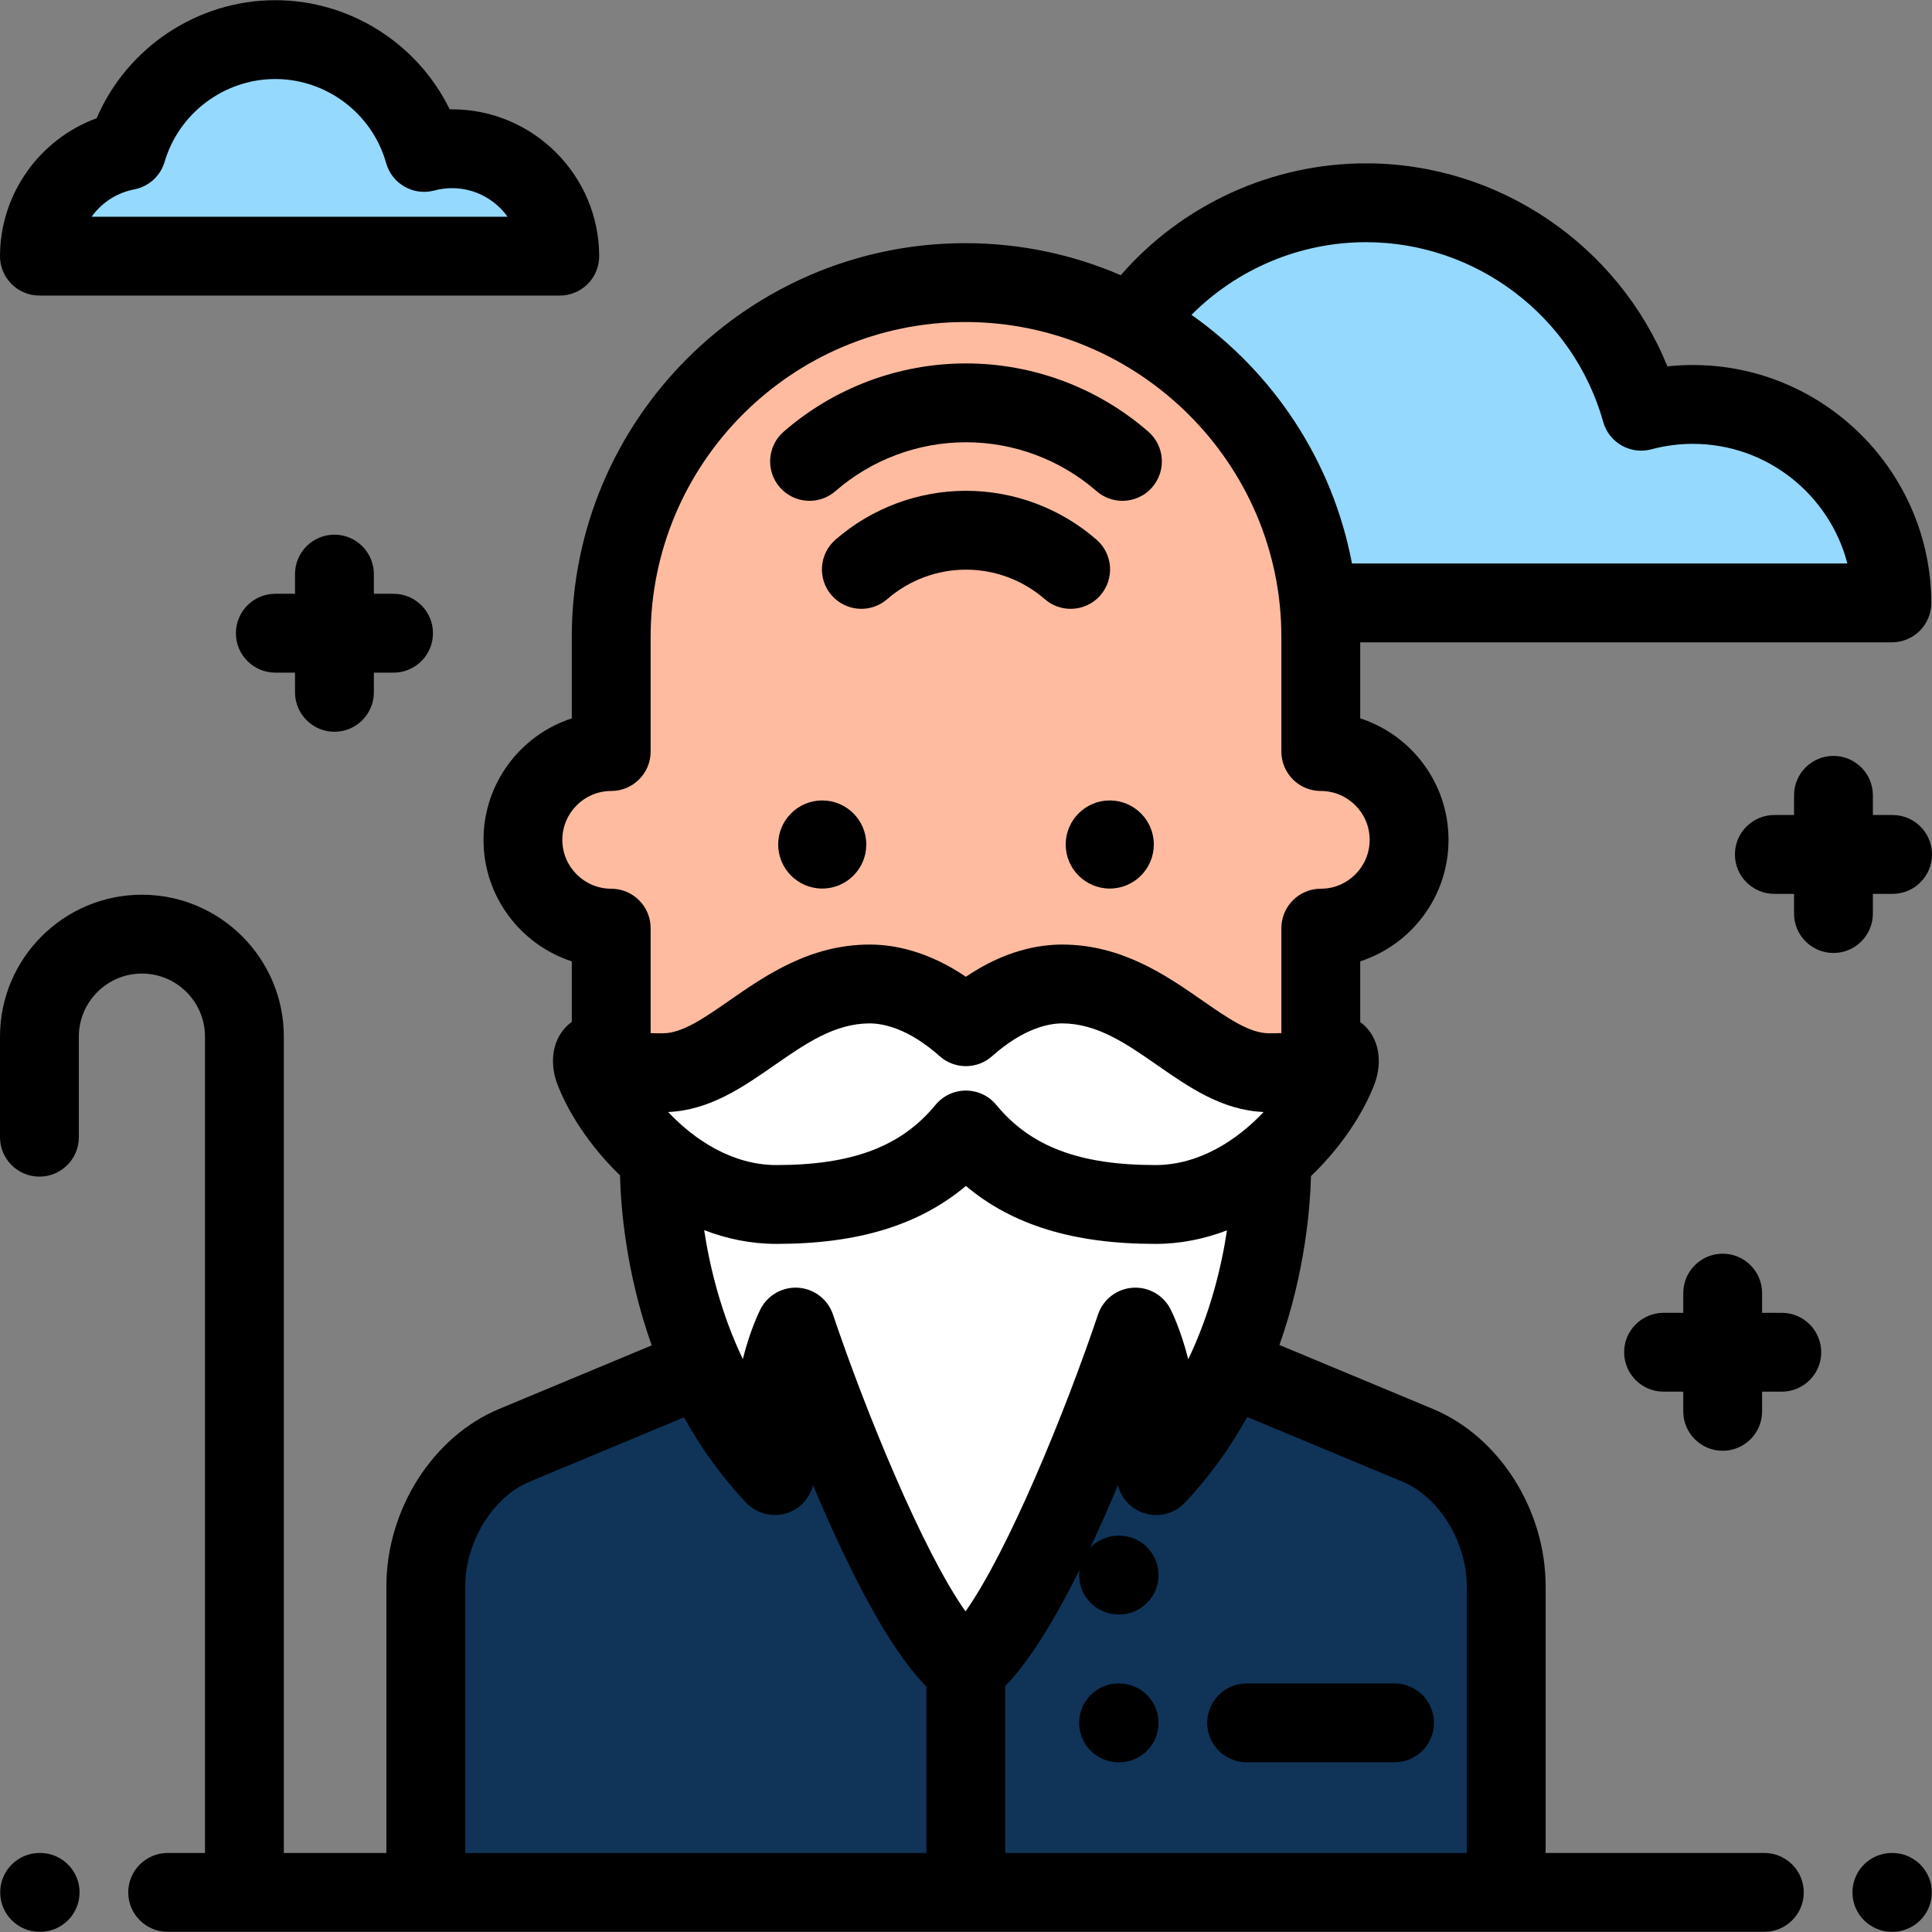 <?xml version="1.0" encoding="iso-8859-1"?>
<!-- Uploaded to: SVG Repo, www.svgrepo.com, Generator: SVG Repo Mixer Tools -->
<svg height="800px" width="800px" version="1.1" id="Layer_1" xmlns="http://www.w3.org/2000/svg" xmlns:xlink="http://www.w3.org/1999/xlink" 
	 viewBox="0 0 512 512" xml:space="preserve">
<rect x="0" y="0" width="512" height="512" fill="#808080" stroke="none"/>
<g>
	<path style="fill:#95D9FF;" d="M362.01,53.737c34.725,0,63.972,23.378,72.912,55.247c4.368-1.171,8.956-1.806,13.694-1.806
		c29.083,0,52.666,23.536,52.747,52.6H246.547c0.073-25.662,18.469-47.002,42.794-51.648
		C298.561,76.698,327.596,53.737,362.01,53.737z"/>
	<path style="fill:#95D9FF;" d="M72.932,10.498c18.792,0,34.619,12.651,39.458,29.898c2.364-0.634,4.847-0.977,7.411-0.977
		c15.738,0,28.501,12.737,28.545,28.466H10.447c0.04-13.887,9.996-25.436,23.159-27.951C38.595,22.924,54.308,10.498,72.932,10.498z
		"/>
</g>
<g>
	<path style="fill:#FEBBA0;" d="M161.978,199.169v-30.44c0-51.825,42.013-93.838,93.838-93.838
		c51.826,0,93.838,42.013,93.838,93.838h0.368v30.44c12.924,0,23.401,10.477,23.401,23.401c0,12.924-10.477,23.401-23.401,23.401
		v17.47c-1.126,14.733-8.31,27.85-19.19,35.035l-56.569,32.339c-11.359,7.502-25.171,7.502-36.53,0l-56.399-32.339
		c-10.878-7.184-18.231-20.301-19.358-35.035v-17.47c-12.924,0-23.401-10.477-23.401-23.401
		C138.577,209.646,149.054,199.169,161.978,199.169z"/>
	<path style="fill:#FEBBA0;" d="M298.106,319.113v20.351c0,6.799,4.088,12.931,10.364,15.547l67.234,28.013
		c14.205,5.919,23.456,22.005,23.456,37.394v81.084H112.838v-81.084c0-15.387,9.253-31.475,23.456-37.394l67.234-28.013
		c6.276-2.615,10.364-8.748,10.364-15.547v-20.351H298.106z"/>
</g>
<path style="fill:#103358;" d="M136.294,383.025l67.234-28.013c1.989-0.828,3.757-2.013,5.245-3.458l47.128,22.484l47.227-22.583
	c1.51,1.489,3.307,2.71,5.342,3.557l67.234,28.013c14.205,5.919,23.456,22.005,23.456,37.394v81.084H112.838v-81.084
	C112.838,405.03,122.092,388.942,136.294,383.025z"/>
<g>
	<path style="fill:#FFFFFF;" d="M161.896,280.425c4.573,3.171,6.089,3.855,13.767,3.855c18.028,0,31.256-23.517,54.82-23.517
		c6.554,0,15.601,2.528,25.486,11.331c9.885-8.803,18.932-11.331,25.486-11.331c23.564,0,36.793,23.517,54.82,23.517
		c7.677,0,9.194-0.684,13.767-3.855c5.023-3.483,5.406,0.083,4.56,2.822c-4.895,13.291-23.263,35.952-48.428,35.952
		c-23.212,0-39.018-6.122-50.207-19.74c-11.189,13.619-26.995,19.74-50.207,19.74c-25.164,0-43.532-22.662-48.428-35.952
		C156.49,280.507,156.874,276.942,161.896,280.425z"/>
	<path style="fill:#FFFFFF;" d="M255.789,442.145c-19.076-13.538-44.944-90.459-44.944-90.459s-8.593,16.615-5.516,39.368
		c-32.614-34.476-30.585-83.999-30.585-83.999l81.202-7.596l81.046,7.596c0,0,2.029,49.525-30.585,83.999
		c3.077-22.753-5.516-39.368-5.516-39.368s-25.868,76.92-44.944,90.459"/>
</g>
<path d="M148.346,78.331H10.447c-2.776,0-5.438-1.105-7.397-3.07C1.09,73.295-0.008,70.63,0,67.855
	c0.047-16.511,10.507-31.002,25.612-36.517C33.599,12.654,52.277,0.051,72.933,0.051c19.844,0,37.749,11.529,46.243,28.926
	c0.208-0.003,0.416-0.005,0.626-0.005c21.439,0,38.931,17.442,38.992,38.882c0.008,2.776-1.09,5.441-3.049,7.406
	C153.784,77.227,151.122,78.331,148.346,78.331z M24.275,57.437H134.51c-3.29-4.581-8.662-7.572-14.709-7.572
	c-1.587,0-3.17,0.209-4.706,0.621c-5.528,1.48-11.217-1.759-12.763-7.269c-3.679-13.114-15.77-22.273-29.4-22.273
	c-13.466,0-25.514,9.018-29.302,21.929c-1.103,3.759-4.215,6.586-8.064,7.32C30.884,51.089,26.904,53.765,24.275,57.437z
	 M33.606,39.933h0.01H33.606z"/>
<path d="M296.576,467.027h-0.137c-5.769,0-10.447-4.677-10.447-10.447c0-5.77,4.678-10.447,10.447-10.447h0.137
	c5.769,0,10.447,4.677,10.447,10.447C307.023,462.35,302.345,467.027,296.576,467.027z"/>
<path d="M369.567,467.026h-39.195c-5.769,0-10.447-4.677-10.447-10.447s4.678-10.447,10.447-10.447h39.195
	c5.769,0,10.447,4.677,10.447,10.447S375.336,467.026,369.567,467.026z"/>
<path d="M296.576,427.851h-0.137c-5.769,0-10.447-4.677-10.447-10.447c0-5.77,4.678-10.447,10.447-10.447h0.137
	c5.769,0,10.447,4.677,10.447,10.447C307.023,423.174,302.345,427.851,296.576,427.851z"/>
<path d="M501.502,511.949h-0.137c-5.769,0-10.447-4.677-10.447-10.447c0-5.77,4.678-10.447,10.447-10.447h0.137
	c5.769,0,10.447,4.677,10.447,10.447C511.949,507.272,507.271,511.949,501.502,511.949z"/>
<path d="M10.635,511.948h-0.137c-5.769,0-10.447-4.677-10.447-10.447s4.678-10.447,10.447-10.447h0.137
	c5.769,0,10.447,4.677,10.447,10.447S16.404,511.948,10.635,511.948z"/>
<path d="M217.9,235.477c-6.438,0-11.676-5.238-11.676-11.676c0-6.439,5.238-11.678,11.676-11.678s11.678,5.238,11.678,11.678
	C229.578,230.239,224.339,235.477,217.9,235.477z"/>
<path d="M294.1,235.477c-6.438,0-11.678-5.238-11.678-11.676c0-6.439,5.239-11.678,11.678-11.678s11.676,5.238,11.676,11.678
	C305.775,230.239,300.538,235.477,294.1,235.477z"/>
<path d="M297.456,132.727c-2.432,0-4.876-0.844-6.854-2.567c-9.6-8.354-21.889-12.955-34.603-12.955
	c-12.714,0-25.004,4.601-34.603,12.955c-4.351,3.787-10.951,3.329-14.737-1.023c-3.788-4.352-3.33-10.951,1.023-14.738
	c13.402-11.665,30.563-18.088,48.319-18.088s34.917,6.424,48.319,18.088c4.352,3.787,4.81,10.386,1.023,14.738
	C303.276,131.512,300.373,132.727,297.456,132.727z"/>
<path d="M283.731,161.348c-2.432,0-4.876-0.844-6.854-2.567c-5.793-5.041-13.208-7.816-20.877-7.816
	c-7.669,0-15.084,2.776-20.877,7.816c-4.351,3.788-10.951,3.33-14.738-1.023c-3.787-4.352-3.329-10.95,1.023-14.738
	c9.597-8.351,21.881-12.95,34.593-12.95c12.712,0,24.997,4.599,34.593,12.95c4.352,3.787,4.81,10.386,1.023,14.738
	C289.55,160.133,286.648,161.348,283.731,161.348z"/>
<path d="M448.617,96.732c-2.252,0-4.502,0.12-6.738,0.36c-13.036-32.104-44.627-53.803-79.867-53.803
	c-25.023,0-48.723,10.944-65.004,29.642c-12.643-5.457-26.569-8.488-41.19-8.488c-57.503,0-104.285,46.782-104.285,104.285v21.643
	c-13.566,4.413-23.4,17.179-23.4,32.198c0,15.02,9.834,27.786,23.4,32.198v16.03c-0.007,0.005-0.016,0.01-0.022,0.016
	c-4.501,3.294-6.092,9.239-4.155,15.515c0.054,0.178,0.114,0.354,0.179,0.529c2.843,7.718,8.678,16.803,16.769,24.613
	c0.204,8.206,1.524,25.718,8.406,45.065l-40.432,16.847c-17.596,7.332-29.884,26.674-29.884,47.036v70.637H75.218V274.719
	c0-20.737-16.871-37.609-37.609-37.609S0,253.981,0,274.719v26.652c0,5.77,4.678,10.447,10.447,10.447s10.447-4.677,10.447-10.447
	v-26.652c0-9.216,7.499-16.715,16.715-16.715s16.715,7.498,16.715,16.715v216.336h-9.892c-5.769,0-10.447,4.677-10.447,10.447
	c0,5.77,4.678,10.447,10.447,10.447h423.136c5.769,0,10.447-4.677,10.447-10.447c0-5.77-4.678-10.447-10.447-10.447h-57.959v-70.637
	c0-20.364-12.29-39.705-29.884-47.037l-40.662-16.943c6.797-19.153,8.147-36.489,8.367-44.763
	c8.201-7.855,14.112-17.033,16.98-24.818c0.065-0.177,0.124-0.354,0.18-0.534c1.93-6.256,0.35-12.181-4.117-15.48v-16.076
	c13.566-4.413,23.4-17.179,23.4-32.198c0-15.019-9.834-27.786-23.4-32.198v-20.146h140.896c2.776,0,5.438-1.105,7.397-3.07
	s3.058-4.63,3.049-7.406C511.713,125.001,483.364,96.732,448.617,96.732z M245.502,491.055H123.286v-70.637
	c0-11.775,7.32-23.705,17.027-27.75l40.956-17.065c4.314,7.787,9.71,15.483,16.472,22.631c3.118,3.295,8.003,4.201,12.096,2.245
	c2.873-1.374,4.894-3.94,5.632-6.903c8.47,20.246,19.41,42.616,30.034,53.406v44.073H245.502z M177.069,294.696
	c11.014-0.481,19.742-6.546,28.192-12.418c8.19-5.691,15.925-11.067,25.222-11.067c3.281,0,10.053,1.128,18.539,8.686
	c3.96,3.527,9.935,3.527,13.895,0c8.486-7.557,15.258-8.686,18.539-8.686c9.296,0,17.032,5.376,25.222,11.067
	c8.45,5.873,17.177,11.938,28.192,12.418c-7.052,7.48-17.085,14.056-28.694,14.056c-20.09,0-33.085-4.912-42.134-15.925
	c-1.984-2.415-4.946-3.815-8.072-3.815s-6.087,1.4-8.072,3.815c-9.049,11.013-22.044,15.925-42.134,15.925
	C194.153,308.753,184.119,302.176,177.069,294.696z M220.748,348.356c-1.337-3.975-4.924-6.765-9.106-7.086
	c-4.166-0.322-8.15,1.891-10.076,5.616c-0.205,0.397-2.692,5.297-4.716,13.28c-5.845-12.25-8.775-24.542-10.24-34.169
	c5.94,2.289,12.357,3.648,19.151,3.648c21.538,0,37.791-4.924,50.207-15.358c12.416,10.434,28.667,15.358,50.207,15.358
	c6.731,0,13.091-1.333,18.985-3.583c-1.454,9.622-4.386,21.9-10.264,34.157c-2.026-8.015-4.522-12.936-4.728-13.333
	c-1.926-3.724-5.902-5.936-10.077-5.616c-4.182,0.321-7.767,3.111-9.104,7.086c-8.644,25.704-23.818,62.744-35.119,78.676
	C244.573,411.102,229.397,374.061,220.748,348.356z M371.688,392.668c9.706,4.044,17.026,15.974,17.026,27.75v70.637H266.396
	v-44.237c10.573-10.853,21.444-33.1,29.871-53.242c0.738,2.963,2.759,5.53,5.633,6.903c4.09,1.957,8.979,1.049,12.095-2.245
	c6.787-7.175,12.199-14.904,16.521-22.721L371.688,392.668z M362.975,222.57c0,7.143-5.812,12.953-12.953,12.953
	c-5.769,0-10.447,4.677-10.447,10.447v27.809c-0.801,0.052-1.828,0.054-3.298,0.054c-5.138,0-10.947-4.038-17.676-8.713
	c-9.49-6.595-21.302-14.803-37.145-14.803c-6.247,0-15.299,1.622-25.486,8.537c-10.188-6.915-19.239-8.537-25.486-8.537
	c-15.843,0-27.655,8.208-37.146,14.804c-6.727,4.675-12.536,8.713-17.674,8.713c-1.434,0-2.446-0.001-3.239-0.05v-27.813
	c0-5.77-4.678-10.447-10.447-10.447c-7.143,0-12.953-5.812-12.953-12.953c0-7.141,5.812-12.953,12.953-12.953
	c5.769,0,10.447-4.677,10.447-10.447v-30.44c0-45.982,37.409-83.391,83.391-83.391s83.759,37.409,83.759,83.391
	c0,0.954,0,30.44,0,30.44c0,5.77,4.678,10.447,10.447,10.447C357.165,209.616,362.975,215.427,362.975,222.57z M358.286,149.332
	c-5.122-27.118-20.773-50.558-42.531-65.894c12.157-12.204,28.782-19.255,46.257-19.255c29.142,0,54.988,19.584,62.854,47.622
	c1.545,5.511,7.238,8.749,12.765,7.269c3.585-0.961,7.281-1.449,10.988-1.449c19.643,0,36.233,13.498,40.955,31.706H358.286z"/>
<path d="M472.195,347.91h-5.219v-5.22c0-5.77-4.678-10.447-10.447-10.447c-5.769,0-10.447,4.677-10.447,10.447v5.22h-5.219
	c-5.769,0-10.447,4.677-10.447,10.447c0,5.77,4.678,10.447,10.447,10.447h5.219v5.219c0,5.77,4.678,10.447,10.447,10.447
	c5.769,0,10.447-4.677,10.447-10.447v-5.219h5.219c5.769,0,10.447-4.677,10.447-10.447
	C482.642,352.587,477.965,347.91,472.195,347.91z"/>
<path d="M501.553,215.987h-5.219v-5.219c0-5.77-4.678-10.447-10.447-10.447c-5.769,0-10.447,4.677-10.447,10.447v5.219h-5.219
	c-5.769,0-10.447,4.677-10.447,10.447c0,5.77,4.678,10.447,10.447,10.447h5.219v5.22c0,5.77,4.678,10.447,10.447,10.447
	c5.769,0,10.447-4.677,10.447-10.447v-5.22h5.219c5.769,0,10.447-4.677,10.447-10.447C512,220.664,507.322,215.987,501.553,215.987z
	"/>
<path d="M104.294,157.36h-5.219v-5.219c0-5.77-4.678-10.447-10.447-10.447s-10.447,4.677-10.447,10.447v5.219h-5.219
	c-5.769,0-10.447,4.677-10.447,10.447c0,5.77,4.678,10.447,10.447,10.447h5.219v5.219c0,5.77,4.678,10.447,10.447,10.447
	s10.447-4.677,10.447-10.447v-5.219h5.219c5.769,0,10.447-4.677,10.447-10.447C114.741,162.038,110.064,157.36,104.294,157.36z"/>
</svg>